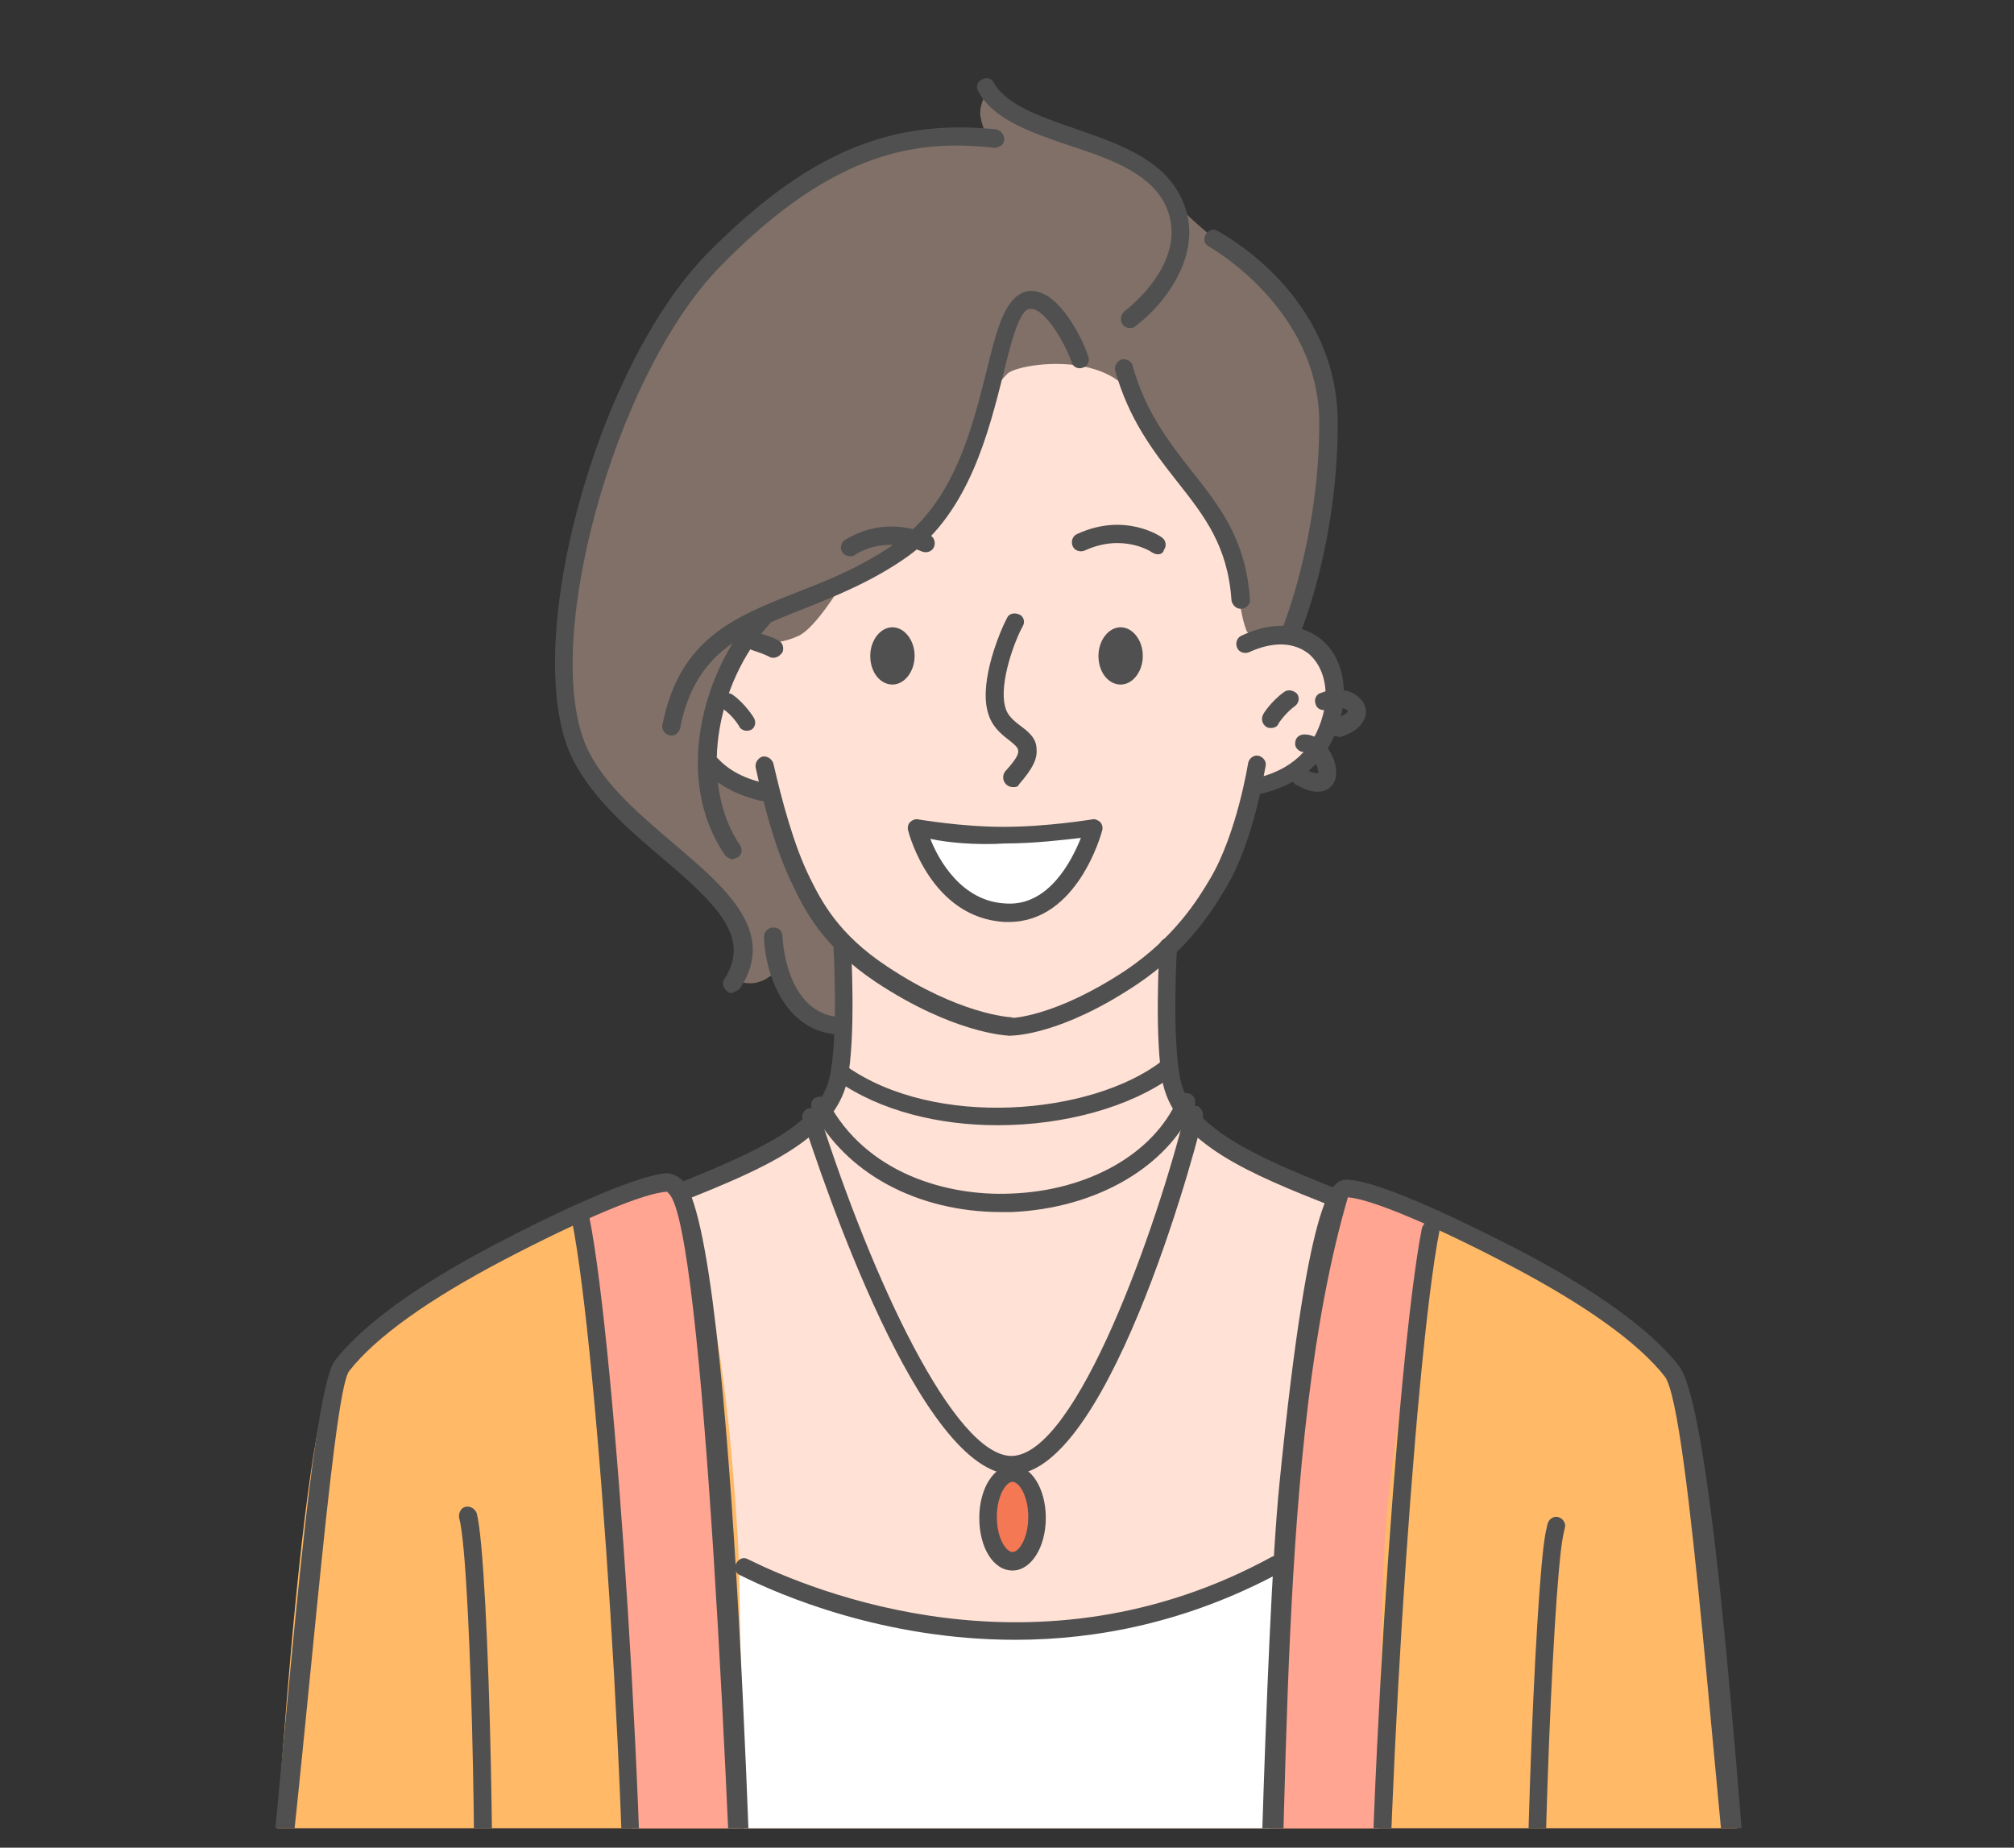 <?xml version="1.0" encoding="utf-8"?>
<!-- Generator: Adobe Illustrator 26.5.1, SVG Export Plug-In . SVG Version: 6.00 Build 0)  -->
<svg version="1.1" id="Layer_2_00000036210555246753470180000016231735198690601117_"
	 xmlns="http://www.w3.org/2000/svg" xmlns:xlink="http://www.w3.org/1999/xlink" x="0px" y="0px" viewBox="0 0 218 200"
	 style="enable-background:new 0 0 218 200;" xml:space="preserve">
<rect x="0" y="0" width="218" height="200" fill="#333333" stroke="none"/>
<style type="text/css">
	.st0{clip-path:url(#SVGID_00000092439683015902895430000013830814836369800074_);}
	.st1{fill-rule:evenodd;clip-rule:evenodd;fill:#807067;}
	.st2{fill-rule:evenodd;clip-rule:evenodd;fill:#FFB967;}
	.st3{fill-rule:evenodd;clip-rule:evenodd;fill:#FFFFFF;}
	.st4{fill-rule:evenodd;clip-rule:evenodd;fill:#FFE1D5;}
	.st5{fill-rule:evenodd;clip-rule:evenodd;fill:#FFA592;}
	.st6{fill:#505050;}
	.st7{fill-rule:evenodd;clip-rule:evenodd;fill:#505050;}
	.st8{fill-rule:evenodd;clip-rule:evenodd;fill:#F57854;}
</style>
<g id="_デザイン">
	<g>
		<g>
			<defs>
				<rect id="SVGID_1_" x="5.7" y="2.2" width="206.7" height="195.7"/>
			</defs>
			<clipPath id="SVGID_00000046323405139427840120000004912735914568851597_">
				<use xlink:href="#SVGID_1_"  style="overflow:visible;"/>
			</clipPath>
			<g style="clip-path:url(#SVGID_00000046323405139427840120000004912735914568851597_);">
				<g>
					<path class="st1" d="M106.9,14.9c0,0-0.8-1.6-0.8-2.7s0.7-2.2,0.7-2.2s7.1,3.8,8.4,4.2c2.9,0.9,8.4,2.1,11.1,6.4
						c3.5,5.6,14.3,9.9,16.5,18.8c3.1,12.6-3,29.4-3,29.4l-48.4,42.4c0,0-2.4-0.3-4.2-1.8c-1.8-1.6-3-4.5-3-4.5s-0.9,1.1-2.1,1.4
						c-1.2,0.4-2.5-0.2-2.5-0.2s1.7-5.1-2.3-9.3C73.4,92.7,62.6,86.2,61.6,78C60.3,67.3,64,43.2,75.1,30.5
						c5.4-6.2,11.6-11.3,17.5-13.6C99.7,14.2,106.9,14.9,106.9,14.9L106.9,14.9z"/>
					<path class="st2" d="M62.6,131.4l92.8,1c0,0,20.2,7.8,25.9,16c5.6,7.8,7.5,66.3,7.5,66.3s-24.1,12.4-74.6,12.8
						C56.2,228,29,214.6,29,214.6s3-59,7.2-66.1C42.1,139,62.6,131.4,62.6,131.4L62.6,131.4z"/>
					<path class="st3" d="M80,169.8l58.4-0.6l-1.7,57.2c0,0-13.2,1.6-27.1,1.5S81,226,81,226L80,169.8L80,169.8z"/>
					<path class="st4" d="M122.8,43.2c3,5.4,8.6,11.4,10.3,16.3c0.9,2.7,0.9,6.3,1.8,8.7c0.5,1.3,3.1,0.1,5.3,1c2.4,1,4.2,4,4.2,5.1
						c-0.1,10.7-9,11.2-9,11.2s-0.2,3.8-2.4,8s-6.5,8.9-6.5,8.9s-0.7,13.1,1.3,17c2.2,4.4,16.5,10.4,16.5,10.4s-2.6,7.9-4,17.8
						s-1.7,21.8-1.7,21.8s-13.9,7.2-28.5,7.2c-14.7,0-30.1-7.3-30.1-7.3s-0.5-11.9-2-22s-3.8-18.4-3.8-18.4s12-4.4,15.7-9.7
						c3-4.4,1.4-17.1,1.4-17.1s-2.8-3.3-4.8-7.4c-2-4.2-3.2-9.2-3.2-9.2s-1.3,0-2.9-0.7s-3.6-1.9-3.6-1.9s-0.1-3.5,1.2-7.4
						c1.3-3.9,3.1-6.4,3.1-6.4s2.2,1.2,5.4-0.3c1.8-0.9,4.4-5.2,4.4-5.2s7.3-4.3,9.8-7c4.4-4.9,4.9-12.8,8.3-16.1
						C109.9,39.4,119.8,37.8,122.8,43.2L122.8,43.2z"/>
					<path class="st5" d="M62.6,131.5l9.2-3.4l1.8,0.6c0,0,2.6,4.4,4.4,20.4s2.8,77.1,2.8,77.1s-0.1,0.1-3.2-0.2c-3-0.3-9-1-9-1
						s-0.1-47.5-1.6-62.5C65.6,147.4,62.6,131.5,62.6,131.5L62.6,131.5z"/>
					<path class="st5" d="M144.5,130.1c1.1-2.7,2.5-1.2,2.5-1.2l8.3,3c0,0-3.6,16.2-5.1,31.1c-1.5,14.9-0.7,62.2-0.7,62.2
						s-4.7,0.7-7.9,0.9c-3.2,0.2-4.9,0.4-4.9,0.4s1.5-66.5,5-85.6C142.4,137.1,143.6,132.1,144.5,130.1L144.5,130.1z"/>
					<path class="st6" d="M109.2,112.1L109.2,112.1c-0.3,0-6.1-0.3-14.4-5.8c-5.7-3.8-7.7-7.8-8.9-10.3c-1.9-3.8-3.2-8.7-4.1-12.9
						c-0.1-0.5,0.2-1,0.7-1.2c0.5-0.1,1,0.2,1.2,0.7c0.9,3.9,2.2,8.9,4,12.5c1.2,2.4,3,6,8.3,9.5c7.8,5.2,13.3,5.5,13.3,5.5
						c0.5,0,0.9,0.5,0.9,1C110.1,111.7,109.7,112.1,109.2,112.1L109.2,112.1z"/>
					<path class="st6" d="M109.4,112.1L109.4,112.1c-0.6,0-1-0.4-1-1c0-0.5,0.4-1,1-0.9c0.1,0,4.8-0.1,12.5-5.2
						c5.3-3.6,7.8-7.7,9.1-9.9c2.9-4.9,4.1-12.5,4.1-12.5c0.1-0.5,0.6-0.9,1.1-0.8s0.9,0.6,0.8,1.1c-0.1,0.3-1.2,8-4.3,13.2
						c-1.3,2.2-4,6.7-9.7,10.5C114.9,112,109.8,112.1,109.4,112.1L109.4,112.1z"/>
					<path class="st6" d="M80.9,226.6c-0.5,0-0.9-0.4-1-0.9c-0.9-27.8-3.7-92.9-7.5-96.5c-0.1-0.1-0.2-0.2-0.2-0.2l0,0
						c-2.4,0.1-9.1,2.9-17.7,7.4c-8,4.2-13.8,8.3-16.7,12c-1.9,2.4-4.8,43.6-7.9,66.5c-0.1,0.5-0.6,0.9-1.1,0.8s-0.9-0.6-0.8-1.1
						c2.5-18.8,5.3-63.7,8.3-67.4c3.1-3.9,8.9-8.1,17.3-12.5c5.3-2.8,14.8-7.4,18.5-7.7c0.4,0,1,0.1,1.7,0.7
						c5.9,5.4,7.8,88,8.1,97.8C81.8,226.1,81.4,226.5,80.9,226.6L80.9,226.6L80.9,226.6z"/>
					<path class="st6" d="M73.8,130c-0.4,0-0.8-0.2-0.9-0.6c-0.2-0.5,0-1.1,0.5-1.3c8.9-3.6,15.3-6.5,16.4-11.5
						c1-4.5,0.4-14.4,0.4-14.5c0-0.5,0.4-1,0.9-1c0.6,0,1,0.4,1,0.9c0,0.4,0.6,10.2-0.4,15c-1.4,6.4-9.6,9.7-17.5,12.9
						C74.1,130,73.9,130,73.8,130L73.8,130z"/>
					<path class="st6" d="M109.6,85.2c-0.2,0-0.5-0.1-0.7-0.3c-0.4-0.4-0.4-1-0.1-1.4c1.3-1.4,1.5-2,1.4-2.3c0-0.3-0.5-0.7-1-1.1
						c-0.9-0.7-1.9-1.5-2.3-3.1c-0.9-3.4,1.4-8.8,2.1-10.1c0.2-0.5,0.8-0.6,1.3-0.4s0.7,0.8,0.4,1.3c-0.8,1.4-2.6,6.1-1.9,8.7
						c0.2,0.9,0.9,1.5,1.7,2.1c0.8,0.6,1.7,1.3,1.7,2.5c0.1,1.1-0.5,2.2-1.9,3.8C110.2,85.2,109.9,85.2,109.6,85.2L109.6,85.2z"/>
					<g>
						<path class="st3" d="M108.7,90.5c-4.8,0-9.5-0.8-9.5-0.8s2.2,8.8,9.6,9.2c7,0.3,9.6-9.2,9.6-9.2S113.5,90.5,108.7,90.5z"/>
						<path class="st6" d="M109.2,99.8c-0.1,0-0.3,0-0.4,0c-8-0.4-10.4-9.5-10.5-9.9c-0.1-0.3,0-0.7,0.2-0.9
							c0.2-0.2,0.6-0.4,0.9-0.3c0.1,0,4.6,0.8,9.2,0.8h0.1c4.7,0,9.4-0.8,9.5-0.8c0.3-0.1,0.7,0.1,0.9,0.3c0.2,0.2,0.3,0.6,0.2,0.9
							C119.2,90.3,116.6,99.8,109.2,99.8z M100.7,90.8c0.9,2.3,3.4,6.8,8.2,7c4.6,0.3,7.1-4.6,8.1-7.1c-1.8,0.2-5,0.6-8.2,0.6l0,0
							C105.6,91.5,102.5,91.2,100.7,90.8z M108.7,90.5L108.7,90.5z"/>
					</g>
					<path class="st6" d="M92,60.2c-0.3,0-0.6-0.1-0.8-0.4c-0.3-0.4-0.2-1,0.2-1.3c0.2-0.1,4-2.9,9.2-0.6c0.5,0.2,0.7,0.8,0.5,1.3
						s-0.8,0.7-1.3,0.5c-4.2-1.8-7.2,0.3-7.3,0.4C92.4,60.2,92.2,60.2,92,60.2L92,60.2z"/>
					<path class="st6" d="M125.3,60c-0.2,0-0.4-0.1-0.6-0.2c-0.1-0.1-3.2-2.1-7.3-0.2c-0.5,0.2-1.1,0-1.3-0.5s0-1.1,0.5-1.3
						c5.2-2.4,9.1,0.3,9.2,0.4c0.4,0.3,0.5,0.9,0.2,1.3C125.9,59.9,125.6,60,125.3,60L125.3,60z"/>
					<path class="st6" d="M144.4,130.6c-0.1,0-0.2,0-0.4-0.1c-8.6-3.4-16.6-6.7-18.1-13.1c-1-4.8-0.4-14.6-0.4-15
						c0-0.5,0.5-0.9,1-0.9s0.9,0.5,0.9,1c0,0.1-0.6,10,0.4,14.5c1.2,5.4,9.2,8.6,16.9,11.7c0.5,0.2,0.7,0.8,0.5,1.3
						C145.2,130.4,144.8,130.6,144.4,130.6L144.4,130.6z"/>
					<path class="st6" d="M139.8,69.2c-0.1,0-0.2,0-0.4-0.1c-0.5-0.2-0.7-0.8-0.5-1.3c0-0.1,3.9-9.6,3.9-22s-11.8-19-11.9-19.1
						c-0.5-0.2-0.7-0.8-0.4-1.3s0.8-0.7,1.3-0.4c0.5,0.3,13,6.9,13,20.8c0,12.9-3.9,22.4-4.1,22.8S140.2,69.2,139.8,69.2z"/>
					<path class="st6" d="M135.9,86.3c-0.4,0-0.8-0.3-0.9-0.8c-0.1-0.5,0.2-1,0.7-1.2c4.1-0.9,6.5-3.2,7.5-6.9
						c0.7-2.7,0.1-5.2-1.5-6.6c-1.6-1.3-3.9-1.4-6.5-0.2c-0.5,0.2-1.1,0-1.3-0.5s0-1.1,0.5-1.3c4.5-2.1,7.3-0.6,8.6,0.4
						c2.2,1.8,3,5.1,2.1,8.5c-1.2,4.5-4.1,7.2-8.9,8.3C136,86.3,135.9,86.3,135.9,86.3L135.9,86.3z"/>
					<path class="st6" d="M137.6,78.8c-0.2,0-0.3,0-0.5-0.1c-0.5-0.3-0.6-0.9-0.4-1.3c0-0.1,0.9-1.5,2.3-2.5c0.4-0.3,1-0.2,1.4,0.2
						c0.3,0.4,0.2,1-0.2,1.3c-1.1,0.8-1.8,1.9-1.8,1.9C138.3,78.6,138,78.8,137.6,78.8L137.6,78.8z"/>
					<path class="st7" d="M94.2,71c0-1.7,1.1-3.1,2.4-3.1S99,69.3,99,71s-1.1,3.1-2.4,3.1S94.2,72.8,94.2,71z"/>
					<path class="st7" d="M118.9,71c0-1.7,1.1-3.1,2.4-3.1s2.4,1.4,2.4,3.1s-1.1,3.1-2.4,3.1S118.9,72.8,118.9,71z"/>
					<path class="st6" d="M83.7,71.2c-0.1,0-0.3,0-0.4-0.1c-0.6-0.3-1.2-0.5-1.8-0.7c-0.5-0.1-0.8-0.7-0.7-1.2s0.7-0.8,1.2-0.7
						c0.7,0.2,1.5,0.4,2.2,0.8c0.5,0.2,0.7,0.8,0.5,1.3C84.4,71,84.1,71.2,83.7,71.2L83.7,71.2z"/>
					<path class="st6" d="M82.6,86.7c-0.1,0-0.2,0-0.2,0c-2.6-0.6-4.6-1.7-6.1-3.2c-0.4-0.4-0.4-1,0-1.4s1-0.4,1.4,0
						c1.2,1.3,2.9,2.2,5.2,2.7c0.5,0.1,0.8,0.6,0.7,1.2C83.4,86.3,83,86.7,82.6,86.7z"/>
					<path class="st6" d="M80.8,79.1c-0.3,0-0.7-0.2-0.8-0.5c0,0-0.7-1.2-1.8-1.9c-0.4-0.3-0.5-0.9-0.2-1.3s0.9-0.5,1.3-0.2
						c1.4,1,2.3,2.5,2.3,2.5c0.3,0.5,0.1,1.1-0.3,1.3C81.1,79.1,80.9,79.1,80.8,79.1L80.8,79.1z"/>
					<path class="st6" d="M134.3,65.9c-0.5,0-0.9-0.4-1-0.9c-0.4-5.9-2.9-9.1-5.9-12.9c-2.6-3.3-5.2-6.7-6.7-12
						c-0.1-0.5,0.2-1,0.7-1.2c0.5-0.1,1.1,0.2,1.2,0.7c1.4,5,3.9,8.2,6.4,11.4c3.1,3.9,5.9,7.5,6.3,14
						C135.3,65.4,134.9,65.9,134.3,65.9L134.3,65.9L134.3,65.9z"/>
					<path class="st6" d="M122.3,35.5c-0.3,0-0.6-0.1-0.8-0.4c-0.3-0.4-0.2-1,0.2-1.4c0.3-0.2,7.5-5.7,4.3-11.8
						c-1.8-3.3-6.1-4.8-10.4-6.2c-4.1-1.4-8.1-2.8-9.7-5.8c-0.3-0.5-0.1-1.1,0.4-1.3c0.5-0.3,1.1-0.1,1.3,0.4
						c1.3,2.3,4.9,3.6,8.7,4.9c4.6,1.6,9.3,3.2,11.4,7.2c3.2,6-1.8,12-4.8,14.2C122.7,35.5,122.5,35.5,122.3,35.5z"/>
					<path class="st6" d="M79.2,107.5c-0.2,0-0.4-0.1-0.5-0.2c-0.4-0.3-0.6-0.9-0.3-1.3c2.9-4.5-0.7-8-6.8-13.2
						c-3.7-3.1-7.4-6.4-9.5-10.4c-6-11.5,2.1-42.4,14.5-55C87.2,16.7,96.2,12.8,107.8,14c0.5,0.1,0.9,0.5,0.9,1.1s-0.6,0.9-1.1,0.9
						c-8-0.9-17.2,0.1-29.6,12.8c-11.7,11.9-19.8,42-14.2,52.7c1.9,3.7,5.6,6.8,9.1,9.8c5.8,4.9,11.2,9.6,7.2,15.7
						C79.9,107.2,79.6,107.3,79.2,107.5L79.2,107.5z"/>
					<path class="st6" d="M72.7,79.6c-0.1,0-0.1,0-0.2,0c-0.5-0.1-0.9-0.6-0.8-1.1c1.8-9.3,7.7-11.7,14.6-14.4
						c3.6-1.4,7.3-2.9,10.9-5.5c6.1-4.3,8.1-12.5,9.6-18.5c1-4.1,1.8-7.1,3.5-8.2c0.7-0.5,1.6-0.5,2.4-0.2c2.4,0.9,4.5,5,5.1,6.9
						c0.2,0.5-0.1,1.1-0.6,1.2c-0.5,0.2-1.1-0.1-1.2-0.6c-0.7-2-2.5-5.1-4-5.7c-0.3-0.1-0.5-0.1-0.8,0c-1,0.6-1.8,3.7-2.6,7
						c-1.6,6.3-3.7,14.9-10.3,19.7c-3.8,2.7-7.8,4.3-11.3,5.7c-6.6,2.6-11.8,4.7-13.4,13C73.5,79.2,73.1,79.7,72.7,79.6L72.7,79.6z"
						/>
					<path class="st6" d="M79.3,93c-0.3,0-0.6-0.2-0.8-0.4C72.9,84.5,75.9,72.7,82,66c0.4-0.4,1-0.4,1.4-0.1s0.4,1,0.1,1.4
						c-6.3,6.9-7.8,17.7-3.4,24.2c0.3,0.4,0.2,1-0.2,1.3C79.7,92.8,79.5,93,79.3,93z"/>
					<path class="st6" d="M90.8,112L90.8,112c-6.6-0.4-8.1-8-8.1-10.6c0-0.5,0.4-1,1-1s1,0.4,1,1c0,0.1,0.3,8.3,6.2,8.7
						c0.5,0,0.9,0.5,0.9,1S91.3,112,90.8,112L90.8,112z"/>
					<path class="st6" d="M51.8,222.6L51.8,222.6c-0.6-0.1-1-0.5-0.9-1.1c1-8.9,0.2-52.2-1.2-57.2c-0.1-0.5,0.2-1.1,0.7-1.2
						s1,0.2,1.2,0.7c1.4,5.2,2.3,48.8,1.2,58C52.7,222.4,52.3,222.6,51.8,222.6L51.8,222.6z"/>
					<path class="st6" d="M166.5,222.5c-0.5,0-0.9-0.4-1-0.9c-0.9-8.4,0.6-49.5,1.8-55.7l0.2-0.9c0.1-0.5,0.6-0.9,1.1-0.8
						c0.5,0.1,0.9,0.6,0.8,1.1l-0.2,0.9c-1.2,6-2.7,47-1.8,55.1C167.5,221.9,167.1,222.4,166.5,222.5
						C166.6,222.5,166.5,222.5,166.5,222.5L166.5,222.5z"/>
					<path class="st6" d="M142.6,85.7c-0.6,0-1.3-0.2-2.2-0.7c-0.5-0.2-0.7-0.8-0.4-1.3c0.2-0.5,0.8-0.7,1.3-0.4
						c1,0.5,1.4,0.4,1.4,0.4c0-0.1,0-0.6-0.4-1.3c-0.3-0.6-0.8-1-1.2-1c-0.5,0-1-0.5-0.9-1c0-0.5,0.4-0.9,1-0.9l0,0
						c1.5,0,2.7,1.4,3.2,2.8c0.4,1.2,0.3,2.3-0.4,2.9C143.6,85.6,143.1,85.7,142.6,85.7L142.6,85.7z"/>
					<path class="st6" d="M144.6,79.7c-0.4,0-0.8-0.3-0.9-0.7c-0.1-0.5,0.1-1.1,0.7-1.2c1.2-0.3,1.5-0.8,1.5-0.8s0-0.1-0.2-0.2
						c-0.4-0.2-1.1-0.4-2.1,0c-0.5,0.2-1.1-0.1-1.2-0.6c-0.2-0.5,0.1-1.1,0.6-1.2c1.5-0.6,3.2-0.4,4.1,0.5c0.6,0.5,0.9,1.3,0.7,2
						s-0.8,1.7-2.8,2.3C144.8,79.7,144.7,79.7,144.6,79.7L144.6,79.7z"/>
					<path class="st6" d="M108.4,131.2c-9.1,0-16.9-4.2-20.5-11.1c-0.2-0.5-0.1-1.1,0.4-1.3c0.5-0.2,1.1-0.1,1.3,0.4
						c4.1,7.8,12.9,10.3,19.8,10c8.4-0.3,15.5-4.3,18.1-10.3c0.2-0.5,0.8-0.7,1.3-0.5s0.7,0.8,0.5,1.3c-2.9,6.6-10.6,11.1-19.8,11.5
						C109.2,131.2,108.8,131.2,108.4,131.2L108.4,131.2z"/>
					<path class="st6" d="M108,121.8c-6.3,0-12.7-1.5-17.5-4.9c-0.4-0.3-0.5-0.9-0.2-1.3s0.9-0.5,1.3-0.2c9.6,6.8,26.5,5.3,34.1-0.5
						c0.4-0.3,1-0.2,1.4,0.2c0.3,0.4,0.2,1-0.2,1.4C122.4,119.8,115.3,121.8,108,121.8L108,121.8z"/>
					<path class="st6" d="M109.6,159.6c-10,0-20.6-32-22.7-38.4c-0.2-0.5,0.1-1.1,0.6-1.2c0.5-0.2,1.1,0.1,1.2,0.6
						c5.7,17.9,14.6,37,20.8,37l0,0c7.1-0.1,15.8-25.1,18.8-37.2c0.1-0.5,0.7-0.8,1.2-0.7c0.5,0.1,0.8,0.7,0.7,1.2
						C130.2,121.5,120.4,159.5,109.6,159.6L109.6,159.6L109.6,159.6z"/>
					<g>
						<path class="st8" d="M106.9,164.1c0-2.6,1.2-4.8,2.7-4.8s2.7,2.1,2.7,4.8c0,2.7-1.2,4.8-2.7,4.8S106.9,166.8,106.9,164.1z"/>
						<path class="st6" d="M109.6,170c-2.1,0-3.6-2.5-3.6-5.7c0-3.2,1.6-5.7,3.6-5.7s3.6,2.5,3.6,5.7
							C113.2,167.5,111.6,170,109.6,170z M109.6,160.4c-0.7,0-1.7,1.5-1.7,3.8c0,2.3,1,3.8,1.7,3.8s1.7-1.5,1.7-3.8
							C111.3,161.9,110.3,160.4,109.6,160.4z"/>
					</g>
					<path class="st6" d="M68.6,225.5L68.6,225.5c-0.6,0-1-0.5-1-1c0.7-23.9-2.9-78.6-5.7-92.4c-0.1-0.5,0.2-1,0.8-1.1
						c0.5-0.1,1,0.2,1.1,0.8c2.8,13.9,6.4,68.7,5.7,92.9C69.6,225,69.1,225.5,68.6,225.5z"/>
					<path class="st6" d="M136.9,227.1L136.9,227.1c-0.6,0-1-0.5-1-1c0-0.2,1-49.8,2.6-65.6c3.3-33,5.9-32.8,7.4-32.8
						c3.8,0.2,13.2,4.9,18.5,7.6c8.4,4.4,14.2,8.6,17.3,12.5c4.1,5.2,7,56.5,8.3,66.7c0.1,0.5-0.3,1-0.8,1.1s-1-0.3-1.1-0.8
						c-2.3-17-5.2-62.3-7.9-65.8c-2.9-3.7-8.7-7.8-16.7-12c-8.6-4.5-15.1-7.2-17.6-7.4c-7.8,26.7-6.2,67-8,96.5
						C137.8,226.8,137.4,227.1,136.9,227.1L136.9,227.1z"/>
					<path class="st6" d="M149.3,226.5c-0.5,0-0.9-0.4-1-0.9c-0.7-24.4,2.9-78.9,5.6-92.6c0.1-0.5,0.6-0.9,1.1-0.8s0.9,0.6,0.8,1.1
						c-2.7,13.6-6.2,67.9-5.6,92.1C150.2,226,149.8,226.5,149.3,226.5L149.3,226.5z"/>
					<path class="st6" d="M109.9,177.5c-14.2,0-25.4-4.8-29.8-7c-0.5-0.2-0.7-0.8-0.4-1.3s0.8-0.7,1.3-0.4
						c6.9,3.4,31.3,13.6,56.7-0.3c0.5-0.2,1.1-0.1,1.3,0.4s0.1,1.1-0.4,1.3C128.6,175.6,118.7,177.5,109.9,177.5L109.9,177.5z"/>
				</g>
			</g>
		</g>
	</g>
</g>
</svg>
